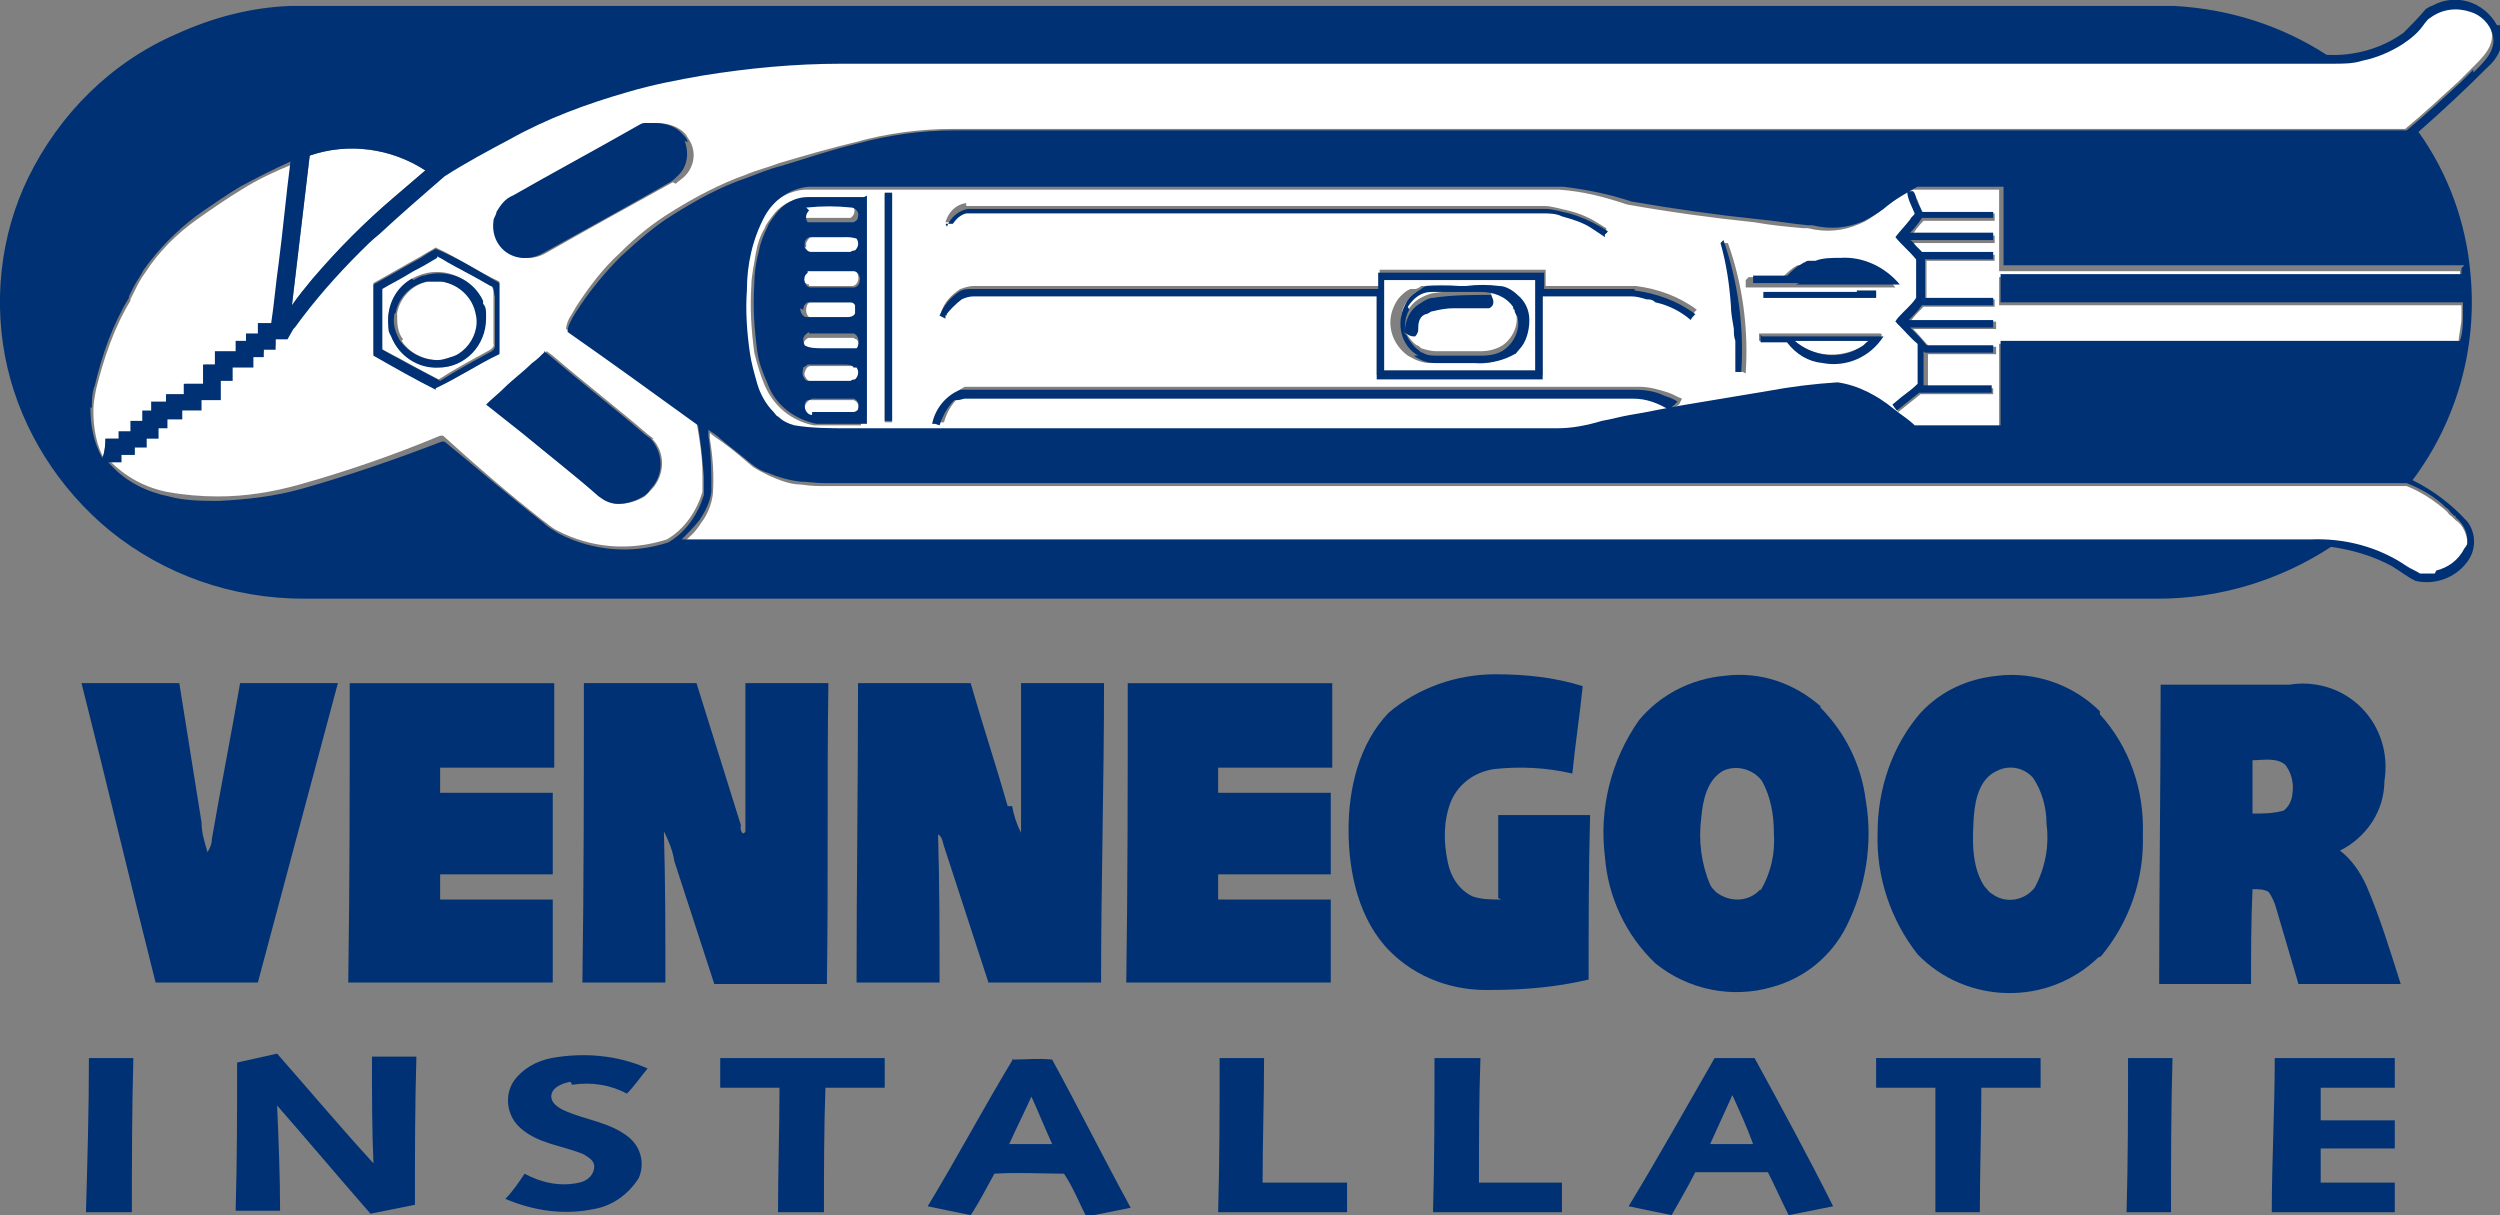 <?xml version="1.0" encoding="UTF-8"?>
<svg id="Laag_1" xmlns="http://www.w3.org/2000/svg" version="1.1" viewBox="0 0 168.7 82">
  <rect x="0" y="0" width="168.7" height="82" fill="#808080" stroke="none"/>
  <!-- Generator: Adobe Illustrator 29.4.0, SVG Export Plug-In . SVG Version: 2.1.0 Build 152)  -->
  <defs>
    <style>
      .st0 {
        fill: #fff;
      }

      .st1 {
        fill: #003174;
      }
    </style>
  </defs>
  <g id="Group_674">
    <g id="Group_617">
      <g id="Group_616">
        <path id="Path_202" class="st0" d="M27.8,18.2l-.5.3c-.5.3-1.1.6-1.6.9,0,1.4,0,2.8,0,4.1.3.2.7.4,1.1.6.9.5,1.8,1,2.8,1.5,1.1-.7,2.2-1.3,3.3-1.9.2-.1.5-.3.4-.5,0-1.1,0-2.2,0-3.3,0-.2,0-.6-.3-.7l-.7-.4c-.7-.4-1.5-.8-2.2-1.2-.2-.1-.4-.2-.7-.4-.5.3-1.1.6-1.6.9M32.5,20.3c0,0,0,.1,0,.2h0c0,.2.1.5.2.7,0,0,0,.2,0,.3,0,1.8-1.4,3.3-3.1,3.3,0,0,0,0,0,0-1.4,0-2.7-.8-3.2-2.1,0-.2-.1-.5-.2-.8-.1-1.2.5-2.4,1.6-3.1.2-.1.4-.2.7-.3,1.6-.5,3.3.3,4,1.7"/>
        <path id="Path_203" class="st0" d="M20.9,10.5c-.4,3.4-.8,6.7-1.2,10.1.5-.6.9-1.2,1.4-1.8,1.7-1.9,3.5-3.8,5.5-5.5.7-.6,1.4-1.2,2.1-1.8-2.3-1.5-5.2-1.9-7.8-1"/>
        <path id="Path_204" class="st0" d="M125.6,23.4c.2-.1.3-.2.5-.4-1,0-2,0-3,0-.7,0-1.3,0-2,0,1.2,1.1,3.1,1.2,4.5.4"/>
        <path id="Path_205" class="st0" d="M94.7,22.1c0-.8.4-1.5,1-1.9.3-.2.6-.3.9-.4,1.3-.2,2.6-.3,3.9-.2h0s0,0,0,0c.2.3.3.7-.1.9-.8,0-1.6,0-2.4,0-.5,0-.9,0-1.4.2-.2,0-.3.1-.5.2-.4.2-.4.7-.5,1.1,0,.2,0,.3-.2.4,0,0,0,0-.1,0-.3,0-.5-.1-.7-.3,0,.1.2.3.3.4.2.3.4.6.7.8,0,0,0,0,0,0,.1,0,.2.1.3.2.3.1.7.2,1,.2.5,0,1,0,1.5,0,.5,0,1,0,1.5,0,.5,0,1-.1,1.5-.4.7-.5,1.1-1.4.9-2.2,0-.2,0-.3-.2-.5,0,0,0-.2-.1-.2-.5-.7-1.4-1.1-2.2-1-1.1,0-2.2,0-3.3,0-.7,0-1.3.5-1.6,1-.3.4-.4,1-.3,1.5"/>
        <path id="Path_206" class="st0" d="M168.2,2.1c-.3-.7-.8-1.2-1.5-1.5-.9-.4-1.9-.2-2.7.4-.1.1-.3.3-.4.4-.4.5-.9,1-1.5,1.4-.8.5-1.8.9-2.7,1.1-.7.1-1.4.2-2,.2-1,0-1.9,0-2.9,0-32.3,0-64.6,0-96.8,0h-.9c-3.1,0-6.3.3-9.4.8-1.7.3-3.4.7-5,1.1-2.8.7-5.4,1.8-8,3.2-1.5.8-3,1.6-4.4,2.5-1.5,1.3-3,2.6-4.4,3.9-.4.4-.8.8-1.3,1.2-1.6,1.6-3,3.3-4.4,5,0,0,0,0-.1.1-.2.2-.3.5-.4.7,0,0,0,0,0,0-.2,0-.4,0-.6,0h-.2v.7h-.6s-.2,0-.2,0h0c0,.1,0,.2,0,.3,0,0,0,.2,0,.2h-.6s-.2,0-.2,0c0,.2,0,.5,0,.6h0c-.5,0-.9,0-1.4,0,0,.3,0,.6,0,.9h-.6s-.2,0-.2,0v1.3h-1.3v.7h-1.3v.2c0,.1,0,.3,0,.4h-1c0,.2,0,.5,0,.6h-.4s-.2,0-.2,0c0,.2,0,.5,0,.7h-.6s-.2,0-.2,0h0v.7c-.3,0-.5,0-.8,0v.2c0,.1,0,.2,0,.3h-.9c0,0,0,.1,0,.2h0c0,.1,0,.2,0,.3h0c-.3,0-.6,0-.9,0,0,0,.1.2.2.2,1.1,1.1,2.4,1.8,3.9,2.1,1.1.2,2.3.3,3.4.3,1.9,0,3.7-.3,5.5-.8,3.2-.9,6.4-2,9.5-3.3h.2c2.2,2,4.4,3.9,6.7,5.7.3.2.6.5,1,.7,2.3,1.2,4.9,1.4,7.4.6,1.2-.7,2-1.9,2.4-3.2,0-.2,0-.5,0-.7,0-.2,0-.3,0-.5,0-1.2-.2-2.4-.4-3.5-2.9-2.2-5.9-4.3-8.8-6.3,0-.2.1-.5.2-.7.2-.3.4-.7.6-1,.8-1.2,1.7-2.4,2.8-3.4,1.1-1.1,2.2-2,3.5-2.8,1.6-1,3.3-1.9,5-2.5.7-.3,1.5-.5,2.3-.8,1.7-.5,3.4-1,5.1-1.4,2.1-.6,4.4-.9,6.6-.9,32.7,0,65.3,0,98,0,1.2-1,2.4-2.1,3.6-3.2.3-.3.6-.6.9-.9.7-.7,1.6-1.5,1.3-2.6M29.4,26.2c-1.4-.8-2.8-1.6-4.2-2.3v-4.8h0c1.1-.6,2.1-1.2,3.2-1.8.3-.2.7-.4,1-.6,1.5.7,2.8,1.6,4.3,2.3,0,1.6,0,3.2,0,4.8-1.4.8-2.8,1.7-4.3,2.3M44,29.6s0,0,0,0c.9.9.9,2.4,0,3.4-.2.2-.3.3-.5.5-.5.3-1.1.5-1.7.5-.5,0-1-.2-1.3-.5-1.7-1.4-3.5-2.8-5.2-4.3-.8-.6-1.6-1.3-2.4-1.9h0c.4-.4.8-.7,1.2-1.1.6-.6,1.3-1.1,1.9-1.7.3-.3.6-.5.9-.8h0l.4.3c2.1,1.8,4.3,3.5,6.4,5.3l.4.3M45.4,12.3c-2.9,1.6-5.8,3.2-8.6,4.8-.9.5-2,.4-2.7-.3h0c-.5-.5-.7-1.2-.6-1.9,0-.2,0-.4.2-.6.2-.5.6-.8,1.1-1.1,2.8-1.6,5.6-3.1,8.4-4.7.2,0,.3-.2.5-.2,0,0,.1,0,.2,0,.1,0,.3,0,.4,0,.7,0,1.5.2,2,.8.1.2.2.3.3.5.4.8.2,1.7-.4,2.3-.2.2-.4.3-.6.5"/>
        <path id="Path_207" class="st0" d="M134.9,18.1h0c0-1.4,0-2.8,0-4.1v-1.2c-1.9,0-3.9,0-5.8,0-.8.4-1.6.9-2.3,1.5-.4.3-.8.6-1.3.8-1.1.5-2.3.6-3.5.3-.1,0-.2,0-.3,0-1.1-.1-2.2-.2-3.3-.4-2.9-.3-5.8-.7-8.6-1.2-1.5-.5-3-.9-4.6-1-7.7,0-15.5,0-23.2,0-9.2,0-18.4,0-27.7,0-1.3.1-2.4.9-2.9,2-.8,1.6-1.2,3.3-1.2,5,0,1.4,0,2.8.2,4.2.1.7.3,1.4.6,2.1.3.7.6,1.3,1.1,1.9h0c0,0,0,0,0,0,.1.1.2.2.3.3.3.3.7.5,1.1.6,1.2.2,2.4.3,3.6.2,1.3,0,2.7,0,4,0,3.4,0,6.8,0,10.2,0,9,0,18,0,27,0h6.7c1,0,2-.2,3-.5.6-.2,1.2-.3,1.9-.4,1.3-.3,2.5-.5,3.8-.7,1.8-.3,3.6-.6,5.4-.9,1.6-.3,3.2-.5,4.8-.6,1.4.3,2.7.9,3.8,1.8.5.3.9.7,1.4,1.1,1.9,0,3.8,0,5.7,0h.1c0-1.9,0-3.8,0-5.7h3.7c5.4,0,10.9,0,16.3,0,3.7,0,7.3,0,11,0,0-.6.2-1.2.2-1.8,0-.3,0-.5,0-.8h-31.2v-1.9c10.4,0,20.7,0,31.1,0,0,0,0,0,0-.1,0-.1,0-.2,0-.3-10.4,0-20.8,0-31.1,0M65.2,13.9c.1,0,.2,0,.3,0,12.9,0,25.8,0,38.7,0,.5,0,1.1.2,1.6.3.8.2,1.5.5,2.1.9h0c.2.1.3.2.5.3h0c0,0,0,.2-.1.2v.2c-.4-.2-.7-.4-1-.6-1-.5-2.1-.9-3.3-1h-38.4c-.1,0-.3,0-.4,0-.4.1-.7.4-.9.8h-.5c.2-.7.7-1.2,1.4-1.3M58.3,28.7c-1.1,0-2.2,0-3.4,0-1.5-.3-2.7-1.3-3.3-2.7-.3-.7-.5-1.4-.7-2.2-.2-1.5-.3-3-.2-4.5,0-.7.2-1.5.3-2.2.1-.6.3-1.2.6-1.7.1-.3.3-.5.5-.8.5-.7,1.3-1.2,2.2-1.2,1.3,0,2.5,0,3.8,0v6.1c0,3.1,0,6.2,0,9.3M60.2,28.5h-.5c0-5.1,0-10.3,0-15.4h.5v15.4M113,27.5h0c-.8-.5-1.6-.7-2.5-.8,0,0-.1,0-.1,0-15,0-30,0-45,0-.2,0-.4,0-.5.1,0,0,0,0-.1,0,0,0,0,0,0,0,0,0,0,0-.1,0,0,0,0,0,0,0s0,0,0,0c-.5.5-.8,1-1,1.7h0s-.3,0-.3,0h-.2c.2-1.1,1-1.9,1.9-2.4.1,0,.3,0,.5,0,15,0,30,0,45,0,.7,0,1.4.2,2,.4.3.1.6.3.9.4h0c0,0-.2.4-.2.4h0M114.4,21c-.1.1-.2.3-.3.4-.7-.5-1.5-1-2.4-1.2-.2,0-.4-.1-.6-.2-.3,0-.7-.1-1-.2-2,0-4,0-6,0v5.5h-11.2v-5.5h-27.2c-.3,0-.5,0-.8.2h0s0,0,0,0,0,0,0,0c-.4.3-.7.7-1,1.1,0,0,0,.1,0,.2-.1,0-.3-.1-.4-.2h0c.2-.7.7-1.2,1.3-1.6h0s0,0,0,0c.3-.1.6-.2.9-.2,9.1,0,18.3,0,27.4,0v-1.1h11.2c0,.3,0,.6,0,.9,0,0,0,.1,0,.2,2,0,4.1,0,6.1,0,1.5.2,2.9.7,4.1,1.6h0M117.6,25.1h-.1c-.1,0-.2,0-.3,0h0c0-.3,0-.5,0-.8,0-.4,0-.9,0-1.3,0-.3,0-.5-.1-.8,0-.5-.1-1-.2-1.6-.1-1.4-.4-2.8-.7-4.1h0s.2-.1.2-.1h.2c1,2.8,1.4,5.8,1.2,8.8M118,18.7c.8,0,1.5,0,2.3,0,.3-.3.6-.6,1-.8h0c0,0,.1,0,.2,0h0c0,0,.1,0,.2-.1h0c0,0,.1,0,.2,0h0c0,0,.1,0,.2,0h0s.1,0,.1,0c.6-.1,1.2-.2,1.7-.2,1.6,0,3.1.6,4,1.8-2.3,0-4.7,0-7,0h-3.1v-.5M126.6,20.1h-7.6c0,0,0-.2,0-.2s0-.2,0-.2h0c.4,0,.9,0,1.3,0,1.7,0,3.3,0,5,0h1.3v.5M127,22.6c-.9,1.4-2.5,2.1-4.1,1.8-1-.1-1.8-.6-2.4-1.4h-1.8v-.5h0c2.7,0,5.5,0,8.2,0h0ZM134.5,26.1v.5h-4.9c-.5.4-1,.8-1.5,1.2,0,0-.2-.3-.3-.4l.6-.5c.4-.3.7-.6,1.1-.9,0-.9,0-1.8,0-2.7-.4-.4-.8-.9-1.3-1.3l-.2-.2h0c.2-.2.4-.4.5-.6,0-.1.2-.2.3-.3.2-.2.4-.5.6-.7h0c0-.9,0-1.8,0-2.6-.4-.5-.9-1-1.4-1.5h0c.3-.4.7-.8,1-1.2.1-.1.2-.2.3-.4-.1-.5-.6-1-.5-1.5,0,0,.2,0,.3,0h.1c0,.2.1.3.2.5.1.3.2.6.4.9,1,0,1.9,0,2.9,0,.6,0,1.2,0,1.9,0h0c0,.2,0,.4,0,.5h-4.8c-.3.3-.6.7-.8,1,.7,0,1.5,0,2.2,0,1.1,0,2.3,0,3.4,0h0c0,0,0,.1,0,.2,0,0,0,.2,0,.3h-5.6c.1.1.2.3.4.4s.3.3.4.4h4.8c0,0,0,.3,0,.4h0c-.6,0-1.2,0-1.8,0h-2.8c0,.9,0,1.7,0,2.6h4.6c0,.1,0,.4,0,.5h-4.8c-.3.3-.6.6-.9,1,.8,0,1.6,0,2.5,0h3.3v.5h-5.6c.4.4.7.8,1.1,1.2,1,0,2,0,3,0h1.5v.5c-.9,0-1.8,0-2.8,0h-1.8c0,.8,0,1.5,0,2.3,1.5,0,3.1,0,4.6,0"/>
        <path id="Path_208" class="st0" d="M93.4,25h4.3c2,0,3.9,0,5.9,0,0-2.1,0-4.1,0-6.2-3.4,0-6.8,0-10.2,0,0,2,0,4.1,0,6.2M95.5,19.5c.1,0,.3-.1.4-.2,0,0,.2,0,.2,0,.8-.1,1.6-.1,2.4,0h0c.8,0,1.6,0,2.3,0,.5,0,.9.3,1.2.6.5.4.8,1.1.8,1.7,0,.7-.2,1.4-.7,2,0,0-.2.2-.3.3-.7.5-1.5.7-2.3.6-.4,0-.8,0-1.2,0-.6,0-1.2,0-1.8,0-.5,0-1-.2-1.5-.5-1.1-.8-1.5-2.2-.9-3.4.1-.2.2-.4.4-.6.2-.2.4-.4.7-.5"/>
        <path id="Path_209" class="st0" d="M54.2,23.1c0,.1,0,.3.1.4.3.3.8.2,1.2.2.7,0,1.4,0,2.1,0,0,0,.1,0,.2,0,.2-.2.2-.6,0-.8,0,0-.1,0-.2-.1,0,0-.1,0-.2,0-.9,0-1.9,0-2.8,0-.2,0-.4.3-.4.5"/>
        <path id="Path_210" class="st0" d="M54.6,21.4s0,0,0,0c.2,0,.3,0,.5,0,.8,0,1.6,0,2.3,0h0c.2,0,.4-.1.5-.3,0-.2,0-.4,0-.5,0,0,0,0,0,0,0,0-.2-.1-.3-.2-.3,0-.6,0-.9,0h0c-.5,0-1.1,0-1.6,0-.1,0-.3,0-.4,0-.2,0-.3.3-.3.5,0,.3.1.5.4.6"/>
        <path id="Path_211" class="st0" d="M27.1,23c.5.8,1.5,1.3,2.5,1.3.3,0,.6,0,.9-.2.4-.1.7-.3,1-.6h0s0,0,0,0c.6-.6.9-1.5.7-2.3-.2-1.2-1.2-2-2.3-2.2-.3,0-.7,0-1,0-1.1.2-1.9,1.1-2.1,2.1,0,0,0,0,0,0,0,0,0,0,0,.1s0,0,0,0c0,.6,0,1.2.4,1.7"/>
        <path id="Path_212" class="st0" d="M54.3,16.7s0,0,0,0,0,0,0,0c0,.2.2.3.4.3,0,0,0,0,0,0,.4,0,.9,0,1.3,0s.9,0,1.4,0c.3,0,.6-.3.6-.6,0-.1,0-.2-.1-.3,0,0,0,0,0,0,0,0,0,0,0,0h0c-.3-.1-.6-.2-.9-.1h-.3c-.6,0-1.3,0-1.9,0-.2,0-.3.2-.4.4h0c0,.1,0,.2,0,.3"/>
        <path id="Path_213" class="st0" d="M54.3,14.7h0s0,0,0,0c0,0,0,0,0,0h0s0,0,0,0c0,0,0,0,0,0,0,0,0,0,0,0,0,0,.1,0,.2,0,1,0,1.9,0,2.9,0,0,0,0,0,0,0h0s0,0,0,0c.3-.2.3-.5.2-.8,0-.1-.3-.2-.4-.3-1,0-1.9,0-2.9,0,0,0-.1,0-.1,0-.2.2-.3.5-.1.8"/>
        <path id="Path_214" class="st0" d="M166.3,37.2c0-.2.1-.3.2-.5,0-.6-.3-1.3-.8-1.6h0s-.1-.1-.1-.1l-.2-.2c-.1,0-.2-.2-.3-.3-.8-.7-1.7-1.3-2.7-1.7-.1,0-.2,0-.3,0-13.4,0-26.8,0-40.1,0h-31.7c-11.5,0-23.1,0-34.6,0-.5,0-1,0-1.6-.1-.8,0-1.5-.3-2.2-.6-.4-.2-.8-.4-1.1-.6-.7-.6-1.4-1.2-2.1-1.7-.3-.2-.6-.4-.8-.6,0,.1,0,.3,0,.4.2,1.2.3,2.5.2,3.8-.1.7-.4,1.4-.8,1.9-.3.5-.7.9-1.2,1.3,36.4,0,72.8,0,109.3,0,.2,0,.4,0,.6,0,2.3-.1,4.6.5,6.5,1.8.3.2.6.4.9.5h0s0,0,0,0c.2,0,.4,0,.6,0,.1,0,.3,0,.4,0,.8-.2,1.5-.8,1.9-1.5"/>
        <path id="Path_215" class="st0" d="M54.6,19.3c.2,0,.4,0,.6,0,.8,0,1.6,0,2.3,0,.3,0,.5-.4.4-.7,0-.2-.2-.4-.4-.4-1,0-1.9,0-2.9,0,0,0-.1,0-.2,0-.3.2-.3.5-.1.8,0,.1.2.2.3.2"/>
        <path id="Path_216" class="st0" d="M7,30.9c0-.4.1-.8.2-1.3h.7s.2,0,.2,0v-.2c0,0,0-.1,0-.2,0,0,0,0,0,0,.3,0,.5,0,.8,0,0-.2,0-.5,0-.7h0c.3,0,.5,0,.8,0v-.7h.6v-.6h1v-.6h1.2v-.7h1.3c0-.4,0-.8,0-1.3h.8c0-.2,0-.4,0-.6v-.2h.3c.4,0,.8,0,1.1,0,0-.2,0-.5,0-.7h.7s0,0,0-.2,0-.2,0-.2h0c0,0,.8,0,.8,0v-.7c.3,0,.6,0,.9,0,.2-1.3.3-2.7.5-4,.3-2.3.5-4.6.8-6.9-1.2.5-2.3,1-3.4,1.7-1,.6-2,1.3-3,2-1.4,1-2.6,2.2-3.5,3.6-.3.4-.5.8-.7,1.2-.1.2-.2.4-.3.6h0c0,0,0,.1,0,.1-1.1,1.8-1.8,3.9-2.3,5.9-.1.5-.2,1-.2,1.5,0,1.2.2,2.4.8,3.4"/>
        <path id="Path_217" class="st0" d="M56.9,24.7c-.7,0-1.4,0-2.1,0,0,0,0,0-.1,0,0,0-.2,0-.3.2-.1.2-.2.4,0,.6,0,.1.2.2.3.3,0,0,0,0,.1,0h.2c.7,0,1.4,0,2.1,0h.5c.3,0,.6-.3.6-.6,0-.1,0-.2-.1-.3,0,0,0,0,0,0-.2-.1-.4-.2-.6-.2h-.3"/>
        <path id="Path_218" class="st0" d="M54.8,28c.8,0,1.7,0,2.5,0,.1,0,.2,0,.3,0,.1,0,.3-.1.3-.2h0s0,0,0-.1c.1-.3,0-.6-.3-.7,0,0,0,0,0,0,0,0,0,0,0,0,0,0,0,0-.1,0-.9,0-1.8,0-2.7,0h-.2c0,0-.1.1-.1.1-.2.2-.3.5,0,.8,0,.1.2.2.4.2"/>
        <path id="Path_219" class="st1" d="M36.8,23.7h0c-.3.3-.6.6-.9.8-.6.6-1.3,1.1-1.9,1.7-.4.4-.8.7-1.2,1.1h0l2.4,1.9c1.7,1.4,3.5,2.8,5.2,4.3.4.3.8.5,1.3.5.6,0,1.2-.2,1.7-.5.2-.1.4-.3.5-.5.9-.9.9-2.4,0-3.4,0,0,0,0,0,0l-.4-.3c-2.1-1.8-4.3-3.5-6.4-5.3l-.4-.3"/>
        <path id="Path_220" class="st1" d="M168.5,1.7c-.9-1.6-2.8-2.2-4.4-1.3-.1,0-.2.1-.4.2-.5.6-1,1.1-1.5,1.6-1.5,1.1-3.4,1.6-5.2,1.5-3.1-2-6.6-3.1-10.3-3.3-16,0-32.1,0-48.1,0-26.3,0-52.7,0-79,0-2.7.1-5.3.8-7.7,1.9C7.5,4.2,4,7.7,1.9,12,0,15.9-.5,20.5.5,24.8c1,4.3,3.5,8.2,6.9,11,3.7,3,8.3,4.6,13.1,4.6,41.7,0,83.4,0,125.1,0,4.1,0,8.2-1.2,11.7-3.5,1.4.2,2.8.6,4.1,1.3.5.3,1,.7,1.6,1,1.3.3,2.7-.2,3.5-1.3.6-.8.6-1.9,0-2.7-1.1-1.2-2.3-2.1-3.7-2.8,3-4,4.4-9,3.9-14-.3-3.4-1.5-6.7-3.5-9.5,1.6-1.4,3.2-2.9,4.7-4.4.8-.7,1.2-1.8.8-2.8M28.7,11.5h0c-.7.6-1.4,1.2-2.1,1.8-2,1.7-3.8,3.5-5.5,5.5-.5.6-1,1.2-1.4,1.8h0c.4-3.4.8-6.7,1.2-10.1,2.6-.9,5.5-.5,7.8,1M6.2,27.5c0-.5,0-1,.2-1.5.5-2.1,1.2-4.1,2.3-5.9h0s0-.1,0-.1c.1-.2.2-.4.3-.6.2-.4.5-.8.7-1.2,1-1.4,2.2-2.6,3.5-3.6,1-.7,2-1.4,3-2,1.1-.6,2.3-1.2,3.4-1.7h0c-.3,2.3-.5,4.6-.8,6.9-.2,1.4-.3,2.7-.5,4h0c-.3,0-.6,0-.9,0v.7h-.8c0,.1,0,.2,0,.3s0,.1,0,.2h-.7c0,.2,0,.5,0,.7-.4,0-.8,0-1.1,0h-.3v.9h-.8c0,.4,0,.8,0,1.3h-1.3v.7h-1.2v.5h0c0,0-1,0-1,0v.6h-.3s-.3,0-.3,0v.7h0c-.3,0-.5,0-.8,0h0c0,.2,0,.5,0,.7-.3,0-.5,0-.8,0h0c0,.1,0,.3,0,.3,0,0,0,.1,0,.2h-.9c0,.4,0,.8-.2,1.3h0c-.6-1.1-.8-2.2-.8-3.4M164.3,38.7c-.1,0-.3,0-.4,0-.2,0-.4,0-.6,0h0c-.3-.2-.6-.3-.9-.5-1.9-1.3-4.2-1.9-6.5-1.8-.2,0-.4,0-.6,0-36.4,0-72.8,0-109.3,0h0c.4-.4.8-.8,1.2-1.3.4-.6.7-1.2.8-1.9,0-1.3,0-2.5-.2-3.8,0-.1,0-.3,0-.4h0c.3.2.6.4.8.6.7.6,1.4,1.1,2.1,1.7.4.3.7.5,1.1.6.7.3,1.4.5,2.2.6.5,0,1,.1,1.6.1h106.5c.1,0,.2,0,.3,0,1,.4,1.9.9,2.7,1.7.1,0,.2.2.3.3l.2.2h.1c0,0,0,.1,0,.1.5.4.8,1,.8,1.6,0,.2,0,.3-.2.5-.4.8-1.1,1.3-1.9,1.5M166.1,18.1h0c0,0,0,.2,0,.3,0,0,0,.1,0,.1h0c-10.4,0-20.7,0-31.1,0v1.9h31.2c0,.3,0,.5,0,.8,0,.6,0,1.2-.2,1.8-3.7,0-7.3,0-11,0h-20c0,1.9,0,3.8,0,5.7h-.1c-1.9,0-3.8,0-5.7,0-.4-.4-.9-.7-1.4-1.1-1.1-.9-2.4-1.6-3.8-1.8-1.6.1-3.2.3-4.8.6-1.8.3-3.6.6-5.4.9-1.3.2-2.5.5-3.8.7-.6.1-1.3.3-1.9.4-1,.3-2,.5-3,.5h-33.7c-3.4,0-6.8,0-10.2,0-1.3,0-2.7,0-4,0-1.2,0-2.4,0-3.6-.2-.4-.1-.8-.3-1.1-.6-.1,0-.2-.2-.3-.3h0s0,0,0,0c-.5-.5-.9-1.2-1.1-1.9-.2-.7-.4-1.4-.5-2.1-.2-1.4-.3-2.8-.2-4.2,0-1.8.4-3.5,1.2-5,.6-1.1,1.7-1.9,3-2,9.2,0,18.4,0,27.7,0h23.2c1.6.2,3.1.5,4.6,1,2.9.5,5.7.9,8.6,1.2,1.1.1,2.2.3,3.3.4h.3c1.2.3,2.4.2,3.5-.3.4-.2.9-.5,1.3-.8.7-.6,1.5-1.1,2.3-1.5,1.9,0,3.9,0,5.8,0v5.3h0c10.4,0,20.8,0,31.1,0M166.9,4.7c-.3.3-.6.6-.9.9-1.2,1.1-2.4,2.2-3.6,3.2-32.7,0-65.3,0-98,0-2.2,0-4.4.3-6.6.9-1.7.4-3.4,1-5.1,1.5-.8.2-1.5.5-2.3.8-1.8.6-3.4,1.5-5,2.5-1.3.8-2.4,1.8-3.5,2.8-1,1-2,2.2-2.8,3.4-.2.3-.4.6-.6,1-.1.2-.2.4-.2.7,3,2.1,5.9,4.2,8.8,6.3h0c.2,1.2.3,2.3.4,3.5,0,.2,0,.3,0,.5,0,.2,0,.5,0,.7-.4,1.3-1.2,2.5-2.4,3.2-2.4.8-5.1.6-7.4-.6-.3-.2-.7-.4-1-.7-2.3-1.8-4.5-3.7-6.7-5.5h-.2c-3.1,1.2-6.3,2.3-9.5,3.2-1.8.5-3.6.7-5.5.8-1.1,0-2.3,0-3.4-.3-1.5-.3-2.9-1-3.9-2.1,0,0-.2-.2-.2-.2.3,0,.6,0,.9,0h0c0,0,0-.2,0-.2h0c0-.2,0-.2,0-.3h.9c0,0,0-.2,0-.3v-.2h0c.3,0,.5,0,.8,0v-.6h0c0,0,.2,0,.2,0h.6c0-.2,0-.4,0-.7h.2s.4,0,.4,0h0c0-.2,0-.5,0-.6h1c0-.1,0-.3,0-.4v-.2h.9s.4,0,.4,0h0v-.7h1.3v-1.3h.8c0-.3,0-.6,0-.9h1.4c0-.3,0-.5,0-.7h.7c0,0,0-.1,0-.2,0,0,0-.1,0-.2s0,0,0-.1h.8s0-.7,0-.7h.2c.2,0,.4,0,.6,0,0,0,0,0,0,0,.1-.2.3-.5.4-.7,0,0,0,0,.1-.1,1.3-1.8,2.8-3.5,4.4-5.1.4-.4.8-.8,1.3-1.2,1.4-1.3,2.9-2.6,4.4-3.9,1.4-.9,2.9-1.7,4.4-2.5,2.5-1.4,5.2-2.4,8-3.2,1.7-.5,3.3-.8,5-1.1,3.1-.5,6.2-.8,9.4-.8h97.7c1,0,1.9,0,2.9,0,.7,0,1.4,0,2-.2,1-.2,1.9-.6,2.7-1.1.6-.4,1.1-.8,1.5-1.4.1-.1.2-.3.4-.4.8-.6,1.8-.7,2.7-.4.7.2,1.3.8,1.5,1.5.3,1.1-.6,1.9-1.3,2.6"/>
        <path id="Path_221" class="st1" d="M46.4,9.6c0-.2-.2-.4-.3-.5-.5-.6-1.2-.8-2-.8-.1,0-.3,0-.4,0,0,0-.1,0-.2,0-.2,0-.3.1-.5.2-2.8,1.6-5.6,3.1-8.4,4.7-.5.2-.8.6-1.1,1.1,0,.2-.2.4-.2.6-.1.7.1,1.4.6,1.9h0c.7.7,1.8.8,2.7.3,2.9-1.6,5.8-3.2,8.6-4.8.2-.1.4-.3.6-.5.6-.6.7-1.5.4-2.3"/>
        <path id="Path_222" class="st1" d="M60.2,13h-.5c0,5.1,0,10.3,0,15.4h.5v-15.4"/>
        <path id="Path_223" class="st1" d="M129.9,23.8h1.8c.9,0,1.9,0,2.8,0v-.5h-1.5c-1,0-2,0-3,0-.3-.4-.7-.8-1.1-1.2h0c1.5,0,3,0,4.5,0h1.1v-.5h-5.7c.3-.3.6-.6.9-1,.7,0,1.5,0,2.2,0,.9,0,1.7,0,2.6,0,0-.1,0-.4,0-.5h0c-1.5,0-3.1,0-4.6,0h0c0-.9,0-1.7,0-2.6h2.8c.6,0,1.2,0,1.8,0h0c0-.2,0-.4,0-.5h-4.8c-.1-.1-.3-.3-.4-.4s-.2-.3-.4-.4h5.6c0,0,0-.2,0-.3,0,0,0-.2,0-.2h-3.4c-.7,0-1.5,0-2.2,0h0c.3-.3.6-.7.8-1,1.6,0,3.2,0,4.8,0,0,0,0-.3,0-.4h0c-.6,0-1.2,0-1.9,0-1,0-1.9,0-2.9,0-.1-.3-.3-.6-.4-.9,0-.2-.1-.3-.2-.5h-.1s-.3,0-.3,0c0,.5.3,1,.5,1.5h0c0,.1-.2.2-.3.4-.3.4-.7.8-1,1.2h0c.4.5.9.9,1.4,1.5,0,.9,0,1.7,0,2.6h0c-.2.3-.4.5-.6.7,0,0-.2.2-.3.3-.2.2-.4.4-.5.6h0l.2.2c.4.4.8.9,1.3,1.3,0,.9,0,1.8,0,2.7-.3.3-.7.6-1.1.9l-.6.5c0,0,.2.3.3.4.5-.4,1-.8,1.5-1.2,1.6,0,3.3,0,4.9,0v-.5h-4.6v-2.3h0Z"/>
        <path id="Path_224" class="st1" d="M63.8,15.1h.5c.2-.3.5-.6.9-.7.1,0,.3,0,.4,0,3.5,0,7,0,10.5,0h28c.4,0,.9,0,1.3.2.7.2,1.4.4,2,.8.3.2.6.4.9.6v-.2c.1,0,.2-.2.2-.2h0c-.2-.1-.3-.2-.5-.3h0c-.7-.4-1.4-.7-2.1-.9-.5-.1-1.1-.3-1.6-.3-12.9,0-25.8,0-38.7,0-.1,0-.2,0-.3,0-.6.1-1.2.6-1.4,1.2"/>
        <path id="Path_225" class="st1" d="M29.4,26.2c1.5-.7,2.8-1.6,4.3-2.3v-4.8c-1.4-.8-2.8-1.7-4.3-2.3-.4.2-.7.4-1,.6-1.1.6-2.1,1.2-3.2,1.8h0v4.8c1.4.8,2.8,1.6,4.2,2.3M29.5,17.3c.2.1.4.2.7.4.7.4,1.5.8,2.2,1.2l.7.4c.3,0,.2.5.3.7,0,1.1,0,2.2,0,3.3,0,.3-.2.4-.4.5-1.1.6-2.2,1.2-3.3,1.9-.9-.5-1.9-1-2.8-1.5-.4-.2-.7-.4-1.1-.6,0-1.4,0-2.8,0-4.1h0c.5-.3,1.1-.6,1.6-.9l.5-.3c.6-.3,1.1-.6,1.6-.9"/>
        <path id="Path_226" class="st1" d="M27.8,18.8c-1.1.6-1.7,1.8-1.6,3.1,0,.3,0,.5.2.8.5,1.3,1.8,2.2,3.2,2.1,1.8,0,3.2-1.5,3.2-3.3,0,0,0,0,0,0,0,0,0-.2,0-.3,0-.2,0-.5-.2-.7h0c0,0,0-.1,0-.2-.7-1.5-2.4-2.2-4-1.7-.2,0-.5.2-.7.3M26.7,21.1s0,0,0,0c.2-1.1,1.1-1.9,2.1-2.1.3,0,.7,0,1,0,1.2.2,2.1,1.1,2.3,2.2.2.8-.1,1.7-.7,2.3,0,0,0,0,0,0h0c-.3.3-.6.5-1,.6-.3.1-.6.2-.9.2-1,0-1.9-.5-2.5-1.3-.3-.5-.5-1.1-.4-1.7h0s0,0,0,0,0,0,0-.1"/>
        <path id="Path_227" class="st1" d="M110.3,19.5c-2,0-4.1,0-6.1,0,0,0,0-.1,0-.2,0-.3,0-.6,0-.9h0c-2.5,0-5,0-7.5,0h-3.7c0,.4,0,.7,0,1.1h-27.4c-.3,0-.6,0-.9.2h0s0,0,0,0c-.6.4-1,.9-1.3,1.6h0l.4.2v-.2c.3-.4.7-.8,1.1-1.1,0,0,0,0,0,0s0,0,0,0h0c.2-.1.5-.2.8-.2h27.2v5.6h11.2c0-1.9,0-3.7,0-5.6h0c2,0,4,0,6,0,.3,0,.7.1,1,.2.2,0,.4,0,.6.2.9.2,1.7.6,2.4,1.2,0-.1.2-.3.3-.4h0c-1.2-.9-2.6-1.4-4.1-1.6M103.6,18.8h0c0,2.1,0,4.1,0,6.2h0c-2,0-3.9,0-5.9,0h-4.3v-6.1h0c3.4,0,6.8,0,10.2,0"/>
        <path id="Path_228" class="st1" d="M58.3,13.3c-1.3,0-2.5,0-3.8,0-.9,0-1.7.5-2.2,1.2-.2.3-.4.5-.5.8-.3.6-.5,1.1-.6,1.7-.2.7-.3,1.5-.3,2.2-.1,1.5,0,3,.2,4.5.1.8.4,1.5.7,2.2.5,1.4,1.8,2.4,3.3,2.7,1.1,0,2.2,0,3.4,0,0-3.1,0-6.2,0-9.3,0-2,0-4,0-6.1M54.8,28c-.3,0-.5-.3-.5-.6,0-.1,0-.3.2-.4h.1c0,0,.2-.1.2-.1.9,0,1.8,0,2.7,0,0,0,0,0,.1,0,0,0,0,0,0,0,0,0,0,0,0,0,.3.1.4.4.3.7,0,0,0,0,0,0h0c0,.1-.2.2-.3.2-.1,0-.2,0-.3,0-.8,0-1.7,0-2.5,0M57.8,24.8s0,0,0,0c.2.3.1.6-.1.8,0,0-.2,0-.3.1h-.5c-.7,0-1.4,0-2.1,0h-.2s0,0-.1,0c-.1,0-.2-.1-.3-.3-.1-.2,0-.5,0-.6,0,0,.2-.1.3-.2,0,0,0,0,.1,0,.7,0,1.4,0,2.1,0h0c.1,0,.2,0,.3,0,.2,0,.5,0,.6.2M54.5,18.3c0,0,.1,0,.2,0,1,0,1.9,0,2.9,0,.3,0,.5.4.4.7,0,.2-.2.4-.4.4-.8,0-1.6,0-2.3,0-.2,0-.4,0-.6,0-.3,0-.5-.4-.4-.7,0-.1.1-.2.2-.3M54.3,16.4h0c0-.2.2-.4.4-.4.6,0,1.3,0,1.9,0h.3c.3,0,.6,0,.9.1h0s0,0,0,0c0,0,0,0,0,0h0c.2.3.1.6-.1.8,0,0-.2,0-.3.1-.5,0-.9,0-1.4,0s-.9,0-1.3,0c0,0,0,0,0,0-.2,0-.3-.2-.4-.3,0,0,0,0,0,0,0,0,0,0,0,0,0,0,0-.2,0-.2h0M54.4,14s0,0,.1,0c1-.1,1.9-.1,2.9,0,.3,0,.6.3.5.6,0,.2-.1.3-.3.4h0s0,0,0,0c0,0,0,0,0,0-1,0-1.9,0-2.9,0,0,0-.1,0-.2,0,0,0,0,0,0,0,0,0,0,0,0,0,0,0,0,0,0,0h0s0,0,0,0c0,0,0,0,0,0h0c-.2-.3-.1-.6.1-.8M54.2,20.9c0-.2.1-.4.3-.5.1,0,.3,0,.4,0,.5,0,1.1,0,1.6,0h0c.3,0,.6,0,.9,0,0,0,.2,0,.3.2,0,0,0,0,0,0,0,.2,0,.4,0,.5,0,.2-.3.3-.5.3h0c-.8,0-1.6,0-2.3,0-.2,0-.3,0-.5,0h0s0,0,0,0c-.2,0-.4-.3-.4-.6M54.6,22.5h0c.9,0,1.9,0,2.8,0,0,0,.1,0,.2,0,.3.1.4.5.3.8,0,0,0,.1-.1.2,0,0-.1,0-.2,0-.7,0-1.4,0-2.1,0-.4,0-.9,0-1.2-.2,0,0-.1-.2-.1-.4,0-.2.2-.4.4-.5"/>
        <path id="Path_229" class="st1" d="M95.4,24c.4.3.9.5,1.5.5.6,0,1.2,0,1.8,0,.4,0,.8,0,1.2,0,.8,0,1.6-.2,2.3-.6.1,0,.2-.2.3-.3.5-.5.7-1.3.7-2,0-.7-.3-1.3-.8-1.7-.3-.3-.8-.6-1.2-.6-.8-.1-1.5-.1-2.3,0h0c-.8,0-1.6,0-2.4,0,0,0-.2,0-.2,0-.1,0-.3.1-.4.2-.2.1-.5.3-.7.5-.2.2-.3.4-.4.6-.6,1.2-.3,2.7.9,3.4M95,20.7c.4-.6.9-1,1.6-1,1.1,0,2.2,0,3.3,0,.9,0,1.7.3,2.2,1,0,0,0,.2.1.2,0,.2.1.3.2.5.2.8-.2,1.7-.9,2.2-.4.3-1,.4-1.5.4-.5,0-1,0-1.5,0-.5,0-1,0-1.5,0-.3,0-.7,0-1-.2-.1,0-.2-.1-.3-.2,0,0,0,0,0,0-.3-.2-.5-.5-.7-.8,0-.1-.2-.3-.3-.4h0c.2.1.4.3.7.3,0,0,0,0,.1,0,.1-.1.2-.3.2-.4,0-.4,0-.9.5-1.1.2,0,.3-.2.5-.2.4-.1.9-.2,1.4-.2.8,0,1.6,0,2.4,0,.4-.2.3-.6.1-.9,0,0,0,0,0,0h0c-1.3,0-2.6,0-3.9.2-.3,0-.6.2-.9.4-.7.4-1,1.2-1,1.9h0c0-.5,0-1,.3-1.5"/>
        <path id="Path_230" class="st1" d="M116.5,16.2h-.2c0,0-.2.2-.2.2h0c.4,1.4.6,2.8.7,4.2,0,.5.1,1,.2,1.6,0,.3,0,.5.1.8,0,.4,0,.9,0,1.3,0,.3,0,.5,0,.8h.3s.1,0,.1,0c.2-3-.2-6-1.2-8.9h0"/>
        <path id="Path_231" class="st1" d="M113.2,27.1c-.3-.2-.6-.3-.9-.4-.6-.3-1.3-.4-2-.4-15,0-30,0-45,0-.2,0-.3,0-.5,0-1,.4-1.7,1.3-1.9,2.3h.2s.3.1.3.1h0c.2-.6.5-1.2,1-1.7h0s0,0,0,0c0,0,0,0,.1,0,0,0,0,0,0,0,0,0,0,0,.1,0,.2,0,.4-.1.5-.1,15,0,30,0,45,0s.1,0,.1,0c.9,0,1.7.3,2.5.8h0c0-.1.1-.2.2-.3h0"/>
        <path id="Path_232" class="st1" d="M121.2,19.2c2.3,0,4.7,0,7,0-1-1.2-2.5-1.9-4-1.8-.6,0-1.2,0-1.7.2h-.1s0,0,0,0c0,0-.1,0-.2,0h0c0,0-.1,0-.2,0h0c0,0-.1,0-.2.1h0c0,0-.1,0-.2.1h0c-.4.2-.7.5-1,.8h-2.3v.5c1,0,2.1,0,3.1,0"/>
        <path id="Path_233" class="st1" d="M125.3,19.7c-1.7,0-3.3,0-5,0-.4,0-.9,0-1.3,0h0c0,0,0,.1,0,.2s0,.2,0,.2c1.6,0,3.3,0,4.9,0h2.7v-.5h-1.3"/>
        <path id="Path_234" class="st1" d="M118.8,22.6h0v.5h1.8c.6.8,1.4,1.3,2.4,1.4,1.6.3,3.2-.4,4.1-1.8h0c-2.7,0-5.5,0-8.2,0M123.1,23c1,0,2,0,3,0h0c-.2.1-.3.3-.5.4-1.4.9-3.2.7-4.5-.4h0c.7,0,1.3,0,2,0"/>
        <path id="Path_235" class="st1" d="M101.3,60.7c-.6,0-1.3,0-1.9-.2-.9-.4-1.5-1.3-1.7-2.3-.3-1.4-.3-2.8.2-4.1.5-1.2,1.6-2,2.9-2.2,1.8-.2,3.6-.1,5.3.3.2-2,.5-3.9.7-5.9-1.9-.6-3.9-.8-5.9-.8-2.6,0-5.2.9-7.2,2.6-2,2.1-2.7,5.1-2.7,7.9,0,2.9.7,6.1,2.8,8.2,1.8,1.8,4.3,2.7,6.9,2.6,2.2,0,4.4-.2,6.5-.7,0-3.7,0-7.4.1-11.1h-6.2c0,1.9,0,3.7,0,5.6"/>
        <path id="Path_236" class="st1" d="M122.9,47.7c-1.8-1.6-4.1-2.4-6.5-2.1-2.3.2-4.4,1.3-5.8,3-1.9,2.7-2.7,6-2.3,9.2.2,2.7,1.4,5.3,3.4,7.2,2.2,1.8,5.2,2.4,7.9,1.6,2.2-.6,4-2.1,5-4.1,1.3-2.6,1.8-5.6,1.3-8.5-.3-2.4-1.4-4.6-3.1-6.3M118.8,60c-.8.9-2.1.9-3,.2-.2-.2-.3-.3-.4-.5-.6-1.4-.8-3-.6-4.5.1-1.2.4-2.6,1.5-3.2.9-.4,2-.1,2.6.7.6,1.1.8,2.3.8,3.5.1,1.4-.2,2.7-.9,3.9"/>
        <path id="Path_237" class="st1" d="M141.7,48c-1.8-1.8-4.4-2.7-6.9-2.4-2,.2-3.8,1-5.2,2.5-1.9,2.2-2.9,5.1-2.9,8.1-.1,3,.9,5.9,2.7,8.2,3.3,3.4,8.8,3.5,12.2.2,0,0,.1,0,.2-.1,1.9-2.3,2.9-5.2,2.8-8.2.1-3-.9-5.9-2.9-8.1M137.3,59.9c-.7.9-2,1.1-2.9.4-.2-.1-.3-.3-.5-.5-.9-1.4-.8-3.2-.7-4.8.1-1.1.4-2.5,1.6-3,.8-.4,1.8-.2,2.4.5.6.9.9,2,.9,3.1.2,1.5-.1,3-.8,4.3"/>
        <path id="Path_238" class="st1" d="M22.8,46.1c-2.2,0-4.4,0-6.6,0-.6,3.5-1.3,7-1.9,10.5,0,.3-.1.6-.3.9-.2-.7-.4-1.3-.4-2-.5-3.1-1-6.3-1.5-9.4h-6.6c1.7,6.7,3.3,13.5,5,20.2,2.3,0,4.6,0,6.9,0,1.8-6.7,3.6-13.5,5.4-20.2"/>
        <path id="Path_239" class="st1" d="M37.4,51.8c0-1.9,0-3.8,0-5.7h-13.8c0,6.7,0,13.5-.1,20.2h13.8c0-1.9,0-3.8,0-5.6h-7.6c0-.6,0-1.2,0-1.7,2.5,0,5.1,0,7.6,0,0-1.8,0-3.7,0-5.5-2.5,0-5.1,0-7.6,0,0-.6,0-1.1,0-1.7,2.5,0,5.1,0,7.6,0"/>
        <path id="Path_240" class="st1" d="M55.8,66.3c.1-6.7,0-13.5.1-20.2-1.9,0-3.7,0-5.6,0,0,3.2,0,6.4,0,9.7,0,0,0,.3,0,.3-.2.4-.4-.2-.3-.4-1-3.2-2-6.4-3-9.6-2.6,0-5.1,0-7.6,0,0,6.7,0,13.5-.1,20.2,1.9,0,3.7,0,5.6,0,0-3.4,0-6.8-.1-10.2.3.6.6,1.3.7,2,.9,2.8,1.8,5.5,2.7,8.3,2.5,0,5.1,0,7.6,0"/>
        <path id="Path_241" class="st1" d="M68,54.4c-.8-2.8-1.7-5.5-2.5-8.3h-7.6c0,6.7-.1,13.5-.1,20.2h5.6c0-3.3,0-6.7-.1-10,.3.2.3.5.4.8,1,3.1,2,6.1,3,9.2,2.5,0,5.1,0,7.6,0,0-6.7.2-13.5.2-20.2-1.9,0-3.7,0-5.6,0,0,2.6,0,5.2,0,7.9,0,.7,0,1.5,0,2.2-.3-.6-.5-1.2-.6-1.8"/>
        <path id="Path_242" class="st1" d="M89.9,51.8c0-1.9,0-3.8,0-5.7-4.6,0-9.2,0-13.8,0,0,6.7,0,13.5-.1,20.2,4.6,0,9.2,0,13.8,0,0-1.9,0-3.8,0-5.6-2.5,0-5.1,0-7.6,0,0-.6,0-1.1,0-1.7,2.5,0,5.1,0,7.6,0,0-1.8,0-3.7,0-5.5-2.5,0-5.1,0-7.6,0,0-.6,0-1.1,0-1.7,2.5,0,5,0,7.6,0"/>
        <path id="Path_243" class="st1" d="M157.9,57.4c1.8-.9,3-2.7,3-4.7.5-3.1-1.5-6-4.6-6.5-.6-.1-1.2-.1-1.8,0-2.9,0-5.8,0-8.7,0,0,6.7-.1,13.5-.1,20.2,2.1,0,4.1,0,6.2,0,0-2.1,0-4.2.1-6.4.4,0,.8,0,1.1.2.2.3.4.7.5,1.1.5,1.7,1,3.4,1.5,5.1,2.3,0,4.6,0,6.9,0-.7-2.2-1.4-4.5-2.3-6.6-.4-.9-1-1.8-1.8-2.4M154.7,53.4c0,.5-.2,1-.6,1.3-.7.2-1.4.2-2.1.2,0-1.2,0-2.4,0-3.6.7,0,1.6-.2,2.2.3.4.5.6,1.2.5,1.9"/>
        <path id="Path_244" class="st1" d="M25.1,71.4c0,2.4,0,4.8.1,7.1-2.2-2.4-4.3-4.9-6.5-7.4-.9.2-1.8.4-2.7.6,0,3.3,0,6.7-.1,10,1,0,2,0,3,0,0-2.4-.1-4.7-.2-7.1,2.1,2.4,4.2,4.9,6.3,7.3,1-.2,2-.4,3-.6,0-3.3,0-6.7.1-10-1,0-2,0-3,0"/>
        <path id="Path_245" class="st1" d="M115.7,71.4c-1.9,3.3-3.8,6.7-5.8,10,1,.2,1.9.4,2.9.6.5-.9,1.1-1.9,1.6-2.9,1.6,0,3.2,0,4.9,0,.5,1,.9,1.9,1.4,2.9,1-.2,2-.4,3-.6-1.7-3.4-3.5-6.7-5.3-10-.9,0-1.8,0-2.7,0M115.4,77.2c.5-1.1,1-2.2,1.5-3.3.5,1.1,1,2.2,1.4,3.3-1,0-1.9,0-2.9,0"/>
        <path id="Path_246" class="st1" d="M156.6,79.8c0-.8,0-1.6,0-2.3,1.7,0,3.4,0,5,0,0-.6,0-1.3,0-1.9-1.7,0-3.3,0-5,0,0-.7,0-1.4,0-2.2,1.7,0,3.4,0,5,0v-2h-8.1c0,3.5-.2,6.9-.2,10.4,2.8,0,5.5,0,8.3,0,0-.7,0-1.3,0-2-1.7,0-3.4,0-5.1,0"/>
        <path id="Path_247" class="st1" d="M5.8,81.8c1,0,2,0,3.1,0,0-3.5,0-6.9.1-10.4h-3c0,3.5-.1,6.9-.2,10.4"/>
        <path id="Path_248" class="st1" d="M48.6,71.4c0,.7,0,1.3,0,2,1.3,0,2.7,0,4,0,0,2.8-.1,5.6-.1,8.4,1,0,2,0,3.1,0,0-2.8,0-5.6.1-8.4,1.3,0,2.6,0,4,0,0-.7,0-1.3,0-2-3.7,0-7.4,0-11.1,0"/>
        <path id="Path_249" class="st1" d="M68.4,71.4c-2,3.3-3.8,6.7-5.8,10,1,.2,1.9.4,2.9.6.6-.9,1.1-1.9,1.6-2.8,1.6-.1,3.2,0,4.7,0,.6.9,1,1.9,1.5,2.9,1-.2,2-.4,3-.6-1.8-3.3-3.5-6.7-5.3-10-.9-.1-1.8,0-2.7,0M68.1,77.2c.5-1.1,1-2.1,1.5-3.2.5,1.1.9,2.1,1.4,3.2-1,0-1.9,0-2.9,0"/>
        <path id="Path_250" class="st1" d="M85.2,79.8c0-2.8.1-5.6.1-8.4-1,0-2,0-3,0,0,3.5,0,6.9-.1,10.4,2.9,0,5.8,0,8.7,0,0-.7,0-1.3,0-2-1.9,0-3.8,0-5.7,0"/>
        <path id="Path_251" class="st1" d="M99.8,79.8c0-2.8,0-5.6.1-8.4-1,0-2,0-3.1,0,0,3.5,0,6.9-.1,10.4,2.9,0,5.8,0,8.7,0,0-.7,0-1.3,0-2h-5.6"/>
        <path id="Path_252" class="st1" d="M126.6,71.4c0,.7,0,1.3,0,2,1.3,0,2.7,0,4,0,0,2.8,0,5.6,0,8.4,1,0,2,0,3,0,0-2.8.1-5.6.1-8.4,1.3,0,2.7,0,4,0,0-.7,0-1.3,0-2-3.7,0-7.4,0-11.1,0"/>
        <path id="Path_253" class="st1" d="M143.6,71.4c0,3.5,0,6.9-.1,10.4,1,0,2,0,3,0,0-3.5,0-6.9.1-10.4-1,0-2,0-3,0"/>
        <path id="Path_254" class="st1" d="M38.6,73.2c1.3-.2,2.6,0,3.7.6.5-.5.9-1.1,1.4-1.7-2-.9-4.3-1.1-6.5-.7-1,.2-1.9.7-2.5,1.5-.7,1-.5,2.4.4,3.2,1.2,1.1,2.9,1.2,4.3,1.8.3.2.7.4.7.8,0,.6-.5,1-1,1.1-1.3.3-2.6,0-3.7-.6-.4.6-.8,1.2-1.3,1.7,1.9.8,3.9,1.1,5.9.7,1.3-.2,2.4-1,3.1-2.1.4-.9.2-2-.6-2.7-1.3-1.1-3-1.2-4.5-1.9-.4-.2-.8-.5-.8-.9,0-.6.7-.9,1.3-1"/>
      </g>
    </g>
  </g>
</svg>